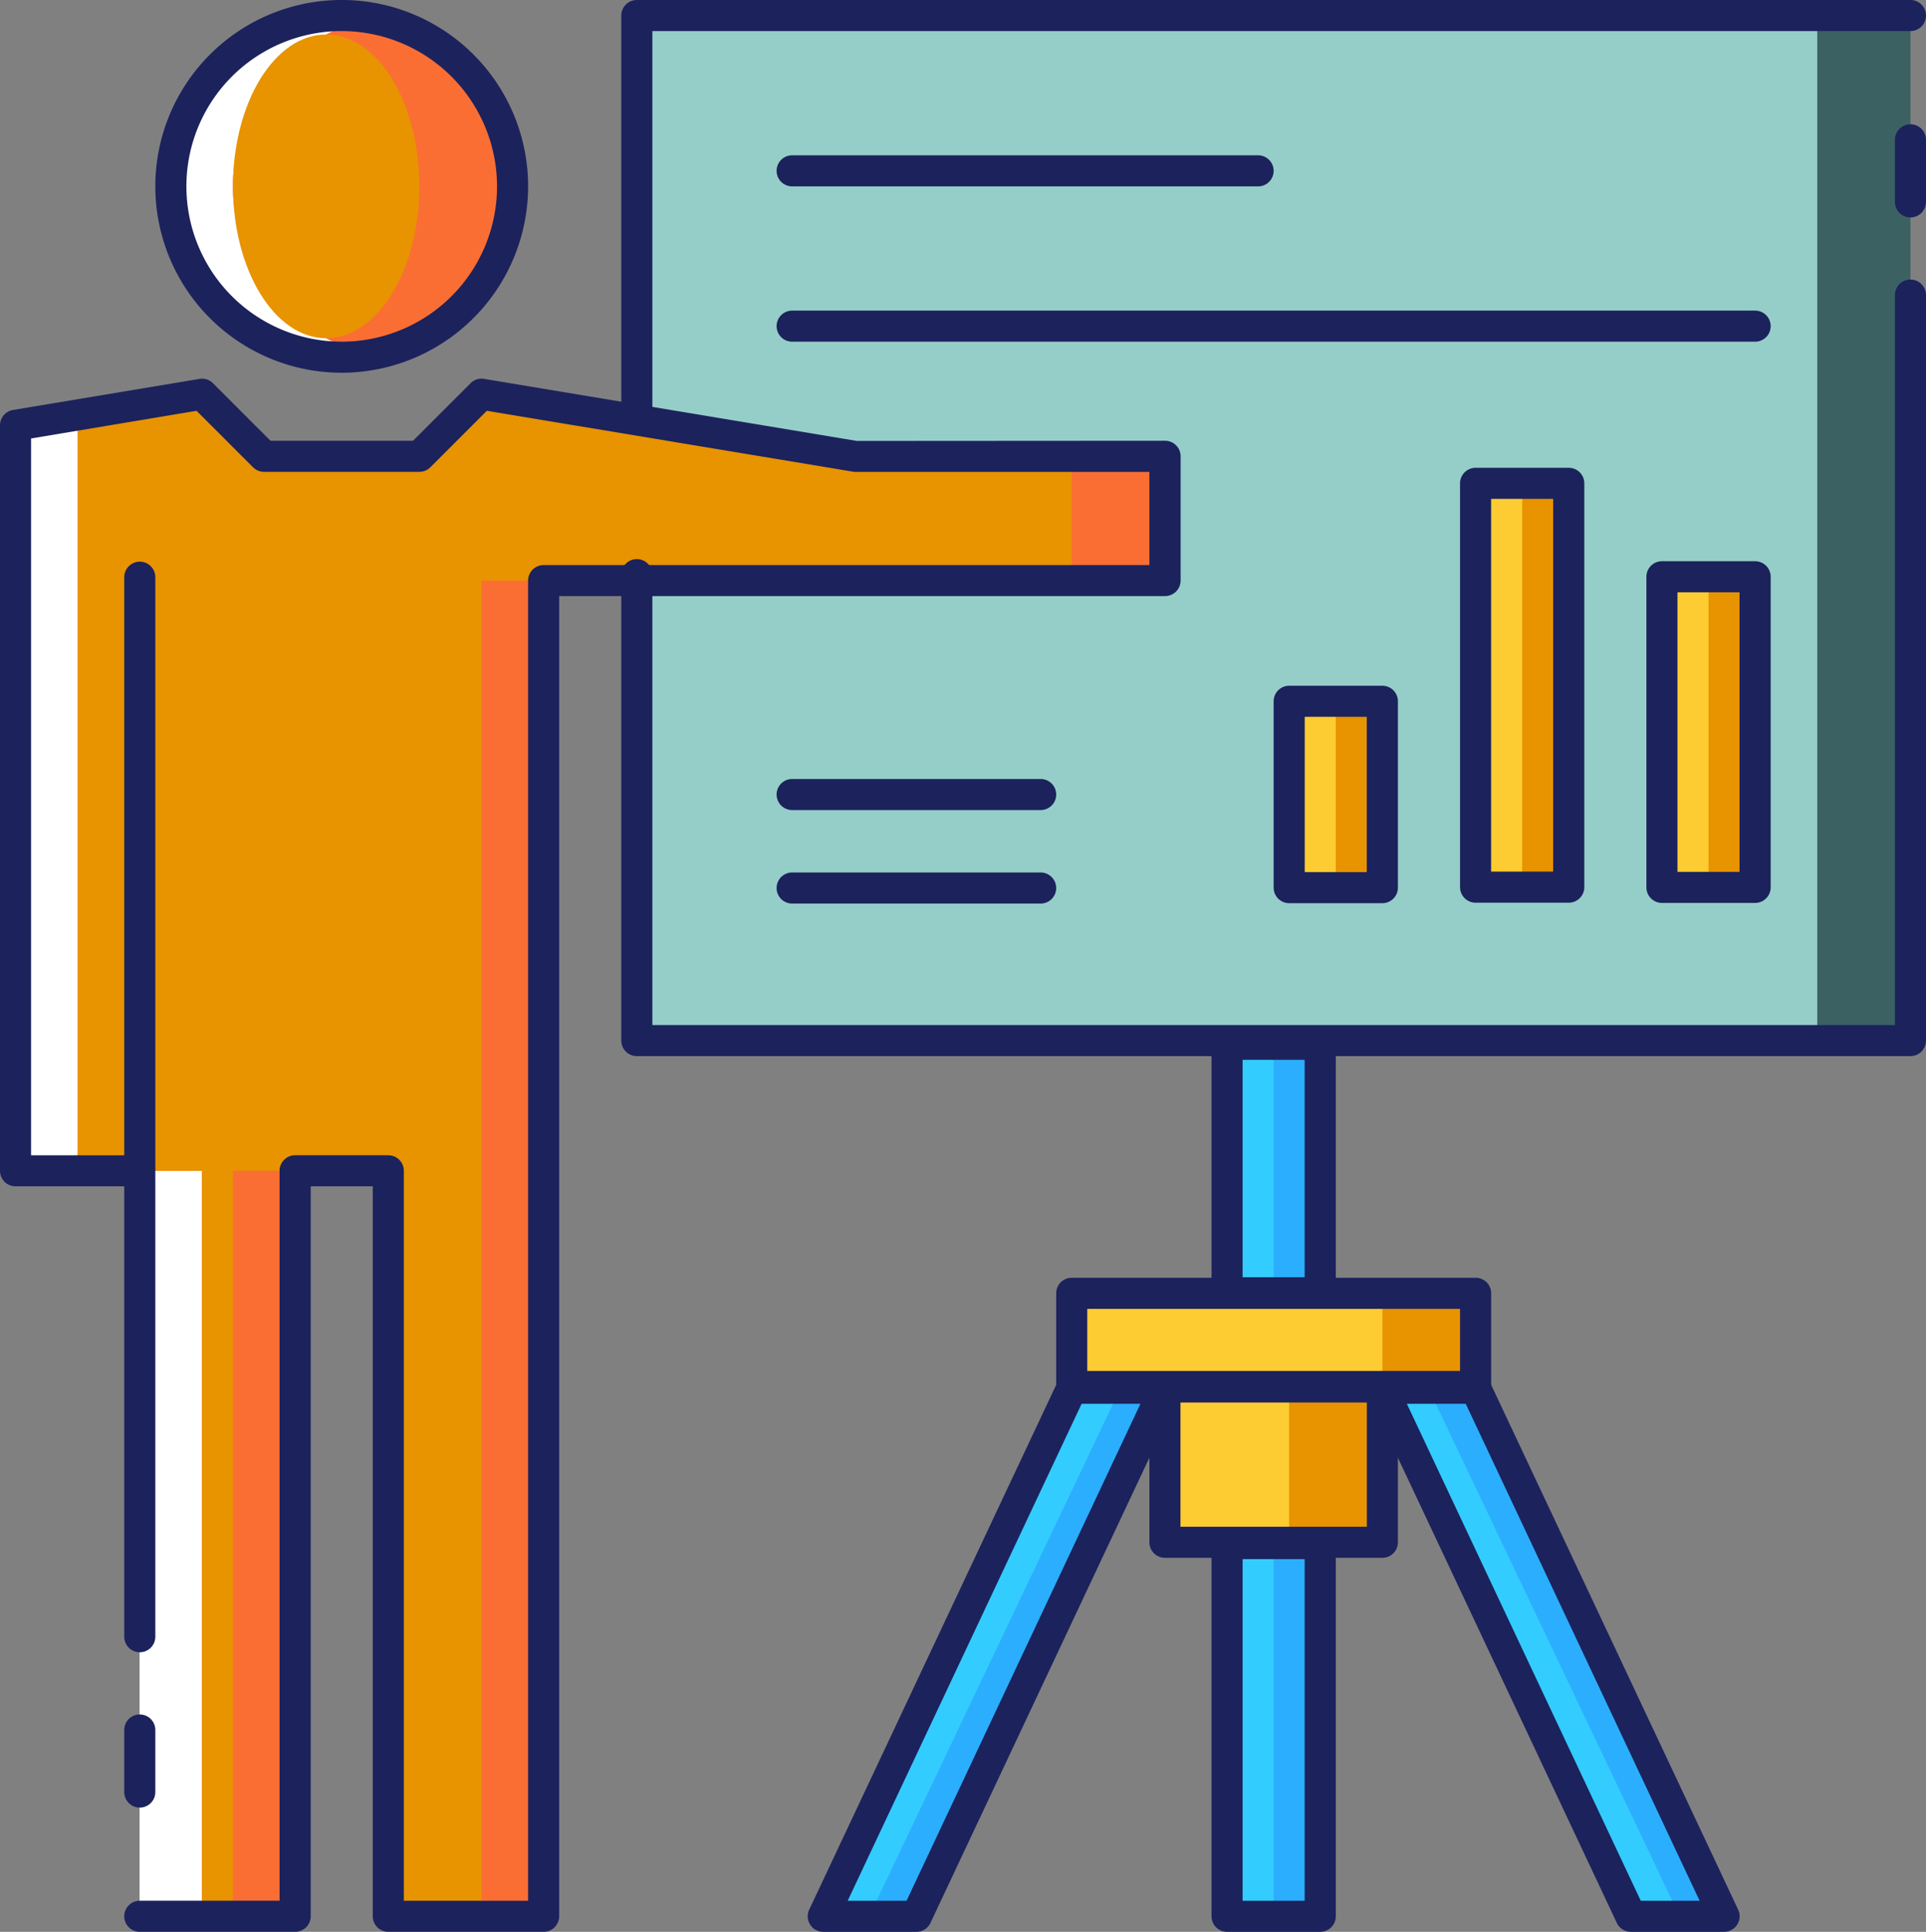 <svg xmlns="http://www.w3.org/2000/svg" width="90" height="90.28" viewBox="0 0 90 90.28">
  <rect x="0" y="0" width="90" height="90.28" fill="#808080" stroke="none"/>
  <g id="Presentation" transform="translate(-1 -1)">
    <g id="Group_1077" data-name="Group 1077" transform="translate(65.597 65.877)">
      <path id="Path_1014" data-name="Path 1014" d="M61.468,70.177H57.113L45.5,45.5h4.355Z" transform="translate(-45.5 -45.5)" fill="#2baefe"/>
    </g>
    <g id="Group_1078" data-name="Group 1078" transform="translate(58.339 73.135)">
      <rect id="Rectangle_186" data-name="Rectangle 186" width="4.355" height="17.419" fill="#2baefe"/>
    </g>
    <g id="Group_1079" data-name="Group 1079" transform="translate(58.339 73.135)">
      <rect id="Rectangle_187" data-name="Rectangle 187" width="2.177" height="17.419" fill="#3cf"/>
    </g>
    <g id="Group_1080" data-name="Group 1080" transform="translate(65.597 65.877)">
      <path id="Path_1015" data-name="Path 1015" d="M59.392,70.177H57.113L45.5,45.5h2.148Z" transform="translate(-45.5 -45.5)" fill="#3cf"/>
    </g>
    <g id="Group_1081" data-name="Group 1081" transform="translate(39.468 65.877)">
      <path id="Path_1016" data-name="Path 1016" d="M27.5,70.177h4.355L43.468,45.5H39.113Z" transform="translate(-27.5 -45.5)" fill="#2baefe"/>
    </g>
    <g id="Group_1082" data-name="Group 1082" transform="translate(39.468 65.877)">
      <path id="Path_1017" data-name="Path 1017" d="M41.392,45.5,29.648,70.177H27.5L39.113,45.5Z" transform="translate(-27.5 -45.5)" fill="#3cf"/>
    </g>
    <g id="Group_1083" data-name="Group 1083" transform="translate(8.984 1.726)">
      <circle id="Ellipse_70" data-name="Ellipse 70" cx="7.984" cy="7.984" r="7.984" fill="#fff"/>
    </g>
    <g id="Group_1084" data-name="Group 1084" transform="translate(11.887 1.856)">
      <path id="Path_1018" data-name="Path 1018" d="M21.565,9.443A7.983,7.983,0,0,1,15.032,17.3a5.879,5.879,0,0,1-.726-.174,7.393,7.393,0,0,1-1.452-.581,7.963,7.963,0,0,1,0-14.2,7.393,7.393,0,0,1,1.452-.581,5.879,5.879,0,0,1,.726-.174A7.983,7.983,0,0,1,21.565,9.443Z" transform="translate(-8.5 -1.59)" fill="#fa6e34"/>
    </g>
    <g id="Group_1085" data-name="Group 1085" transform="translate(11.887 2.611)">
      <ellipse id="Ellipse_71" data-name="Ellipse 71" cx="4.355" cy="7.098" rx="4.355" ry="7.098" fill="#e89300"/>
    </g>
    <g id="Group_1086" data-name="Group 1086" transform="translate(55.435 65.815)">
      <rect id="Rectangle_188" data-name="Rectangle 188" width="10.161" height="7.258" fill="#e89300"/>
    </g>
    <g id="Group_1087" data-name="Group 1087" transform="translate(58.339 49.803)">
      <rect id="Rectangle_189" data-name="Rectangle 189" width="4.355" height="11.613" fill="#2baefe"/>
    </g>
    <g id="Group_1088" data-name="Group 1088" transform="translate(30.758 1.726)">
      <rect id="Rectangle_190" data-name="Rectangle 190" width="59.516" height="47.903" fill="#3c6162"/>
    </g>
    <g id="Group_1089" data-name="Group 1089" transform="translate(30.758 1.726)">
      <rect id="Rectangle_191" data-name="Rectangle 191" width="55.161" height="47.903" fill="#95cec8"/>
    </g>
    <g id="Group_1090" data-name="Group 1090" transform="translate(51.081 61.439)">
      <rect id="Rectangle_192" data-name="Rectangle 192" width="18.871" height="4.355" fill="#e89300"/>
    </g>
    <g id="Group_1091" data-name="Group 1091" transform="translate(55.435 65.815)">
      <rect id="Rectangle_193" data-name="Rectangle 193" width="5.806" height="7.258" fill="#fdcc32"/>
    </g>
    <g id="Group_1092" data-name="Group 1092" transform="translate(51.081 61.439)">
      <rect id="Rectangle_194" data-name="Rectangle 194" width="14.516" height="4.355" fill="#fdcc32"/>
    </g>
    <g id="Group_1093" data-name="Group 1093" transform="translate(78.661 27.954)">
      <rect id="Rectangle_195" data-name="Rectangle 195" width="4.355" height="14.516" fill="#e89300"/>
    </g>
    <g id="Group_1094" data-name="Group 1094" transform="translate(69.952 23.589)">
      <rect id="Rectangle_196" data-name="Rectangle 196" width="4.355" height="18.871" fill="#e89300"/>
    </g>
    <g id="Group_1095" data-name="Group 1095" transform="translate(61.242 33.774)">
      <rect id="Rectangle_197" data-name="Rectangle 197" width="4.355" height="8.71" fill="#e89300"/>
    </g>
    <g id="Group_1096" data-name="Group 1096" transform="translate(1.726 19.425)">
      <path id="Path_1019" data-name="Path 1019" d="M7.306,84.629h7.258V49.79h4.355V84.629h7.258V22.21H55.21V16.4H40.694L23.274,13.5l-2.9,2.9H13.113l-2.9-2.9L1.5,14.952V49.79H7.306Z" transform="translate(-1.5 -13.5)" fill="#fff"/>
    </g>
    <g id="Group_1097" data-name="Group 1097" transform="translate(1.726 19.425)">
      <path id="Path_1020" data-name="Path 1020" d="M55.21,16.4V22.21H26.177V84.629H18.919V49.79H14.565V84.629H7.306V49.79H1.5V14.952L10.21,13.5l2.9,2.9h7.258l2.9-2.9,17.419,2.9Z" transform="translate(-1.5 -13.5)" fill="#fff"/>
    </g>
    <g id="Group_1098" data-name="Group 1098" transform="translate(4.629 19.425)">
      <path id="Path_1021" data-name="Path 1021" d="M54.306,16.4V22.21H25.274V84.629H18.016V49.79H13.661V84.629H9.306V49.79H3.5V14.473L9.306,13.5l2.9,2.9h7.258l2.9-2.9,2.482.421L39.79,16.4Z" transform="translate(-3.5 -13.5)" fill="#fa6e34"/>
    </g>
    <g id="Group_1099" data-name="Group 1099" transform="translate(4.629 19.425)">
      <path id="Path_1022" data-name="Path 1022" d="M49.952,16.4V22.21H22.371V84.629H18.016V49.79H10.758V84.629H9.306V49.79H3.5V14.473L9.306,13.5l2.9,2.9h7.258l2.9-2.9,2.482.421L39.79,16.4Z" transform="translate(-3.5 -13.5)" fill="#e89300"/>
    </g>
    <g id="Group_1100" data-name="Group 1100" transform="translate(78.661 27.954)">
      <rect id="Rectangle_198" data-name="Rectangle 198" width="2.177" height="14.516" fill="#fdcc32"/>
    </g>
    <g id="Group_1101" data-name="Group 1101" transform="translate(61.242 33.774)">
      <rect id="Rectangle_199" data-name="Rectangle 199" width="2.177" height="8.71" fill="#fdcc32"/>
    </g>
    <g id="Group_1102" data-name="Group 1102" transform="translate(69.952 23.589)">
      <rect id="Rectangle_200" data-name="Rectangle 200" width="2.177" height="18.871" fill="#fdcc32"/>
    </g>
    <g id="Group_1103" data-name="Group 1103" transform="translate(58.339 49.803)">
      <rect id="Rectangle_201" data-name="Rectangle 201" width="2.177" height="11.613" fill="#3cf"/>
    </g>
    <g id="Group_1124" data-name="Group 1124" transform="translate(1 1)">
      <g id="Group_1104" data-name="Group 1104" transform="translate(7.258)">
        <path id="Path_1023" data-name="Path 1023" d="M14.71,18.419a8.71,8.71,0,1,1,8.71-8.71A8.718,8.718,0,0,1,14.71,18.419Zm0-15.968A7.258,7.258,0,1,0,21.968,9.71,7.266,7.266,0,0,0,14.71,2.452Z" transform="translate(-6 -1)" fill="#1c225c"/>
      </g>
      <g id="Group_1105" data-name="Group 1105" transform="translate(5.806 26.249)">
        <path id="Path_1024" data-name="Path 1024" d="M5.726,48.032A.726.726,0,0,1,5,47.306V19.726a.726.726,0,1,1,1.452,0V47.306A.726.726,0,0,1,5.726,48.032Z" transform="translate(-5 -19)" fill="#1c225c"/>
      </g>
      <g id="Group_1106" data-name="Group 1106" transform="translate(5.806 80.119)">
        <path id="Path_1025" data-name="Path 1025" d="M5.726,60.355A.726.726,0,0,1,5,59.629v-2.9a.726.726,0,0,1,1.452,0v2.9A.726.726,0,0,1,5.726,60.355Z" transform="translate(-5 -56)" fill="#1c225c"/>
      </g>
      <g id="Group_1107" data-name="Group 1107" transform="translate(63.87 64.151)">
        <path id="Path_1026" data-name="Path 1026" d="M61.694,71.129H57.339a.728.728,0,0,1-.658-.417L45.068,46.035A.726.726,0,0,1,45.726,45h4.355a.728.728,0,0,1,.658.417L62.351,70.094a.726.726,0,0,1-.658,1.035ZM57.8,69.677H60.55L49.621,46.452H46.87Z" transform="translate(-44.999 -45)" fill="#1c225c"/>
      </g>
      <g id="Group_1108" data-name="Group 1108" transform="translate(37.743 64.151)">
        <path id="Path_1027" data-name="Path 1027" d="M32.08,71.129H27.726a.725.725,0,0,1-.656-1.034L38.682,45.418A.723.723,0,0,1,39.338,45h4.355a.725.725,0,0,1,.656,1.034L32.737,70.711A.723.723,0,0,1,32.08,71.129Zm-3.211-1.452H31.62L42.549,46.452H39.8Z" transform="translate(-27 -45)" fill="#1c225c"/>
      </g>
      <g id="Group_1109" data-name="Group 1109" transform="translate(53.71 64.091)">
        <path id="Path_1028" data-name="Path 1028" d="M48.887,53.71H38.726A.726.726,0,0,1,38,52.984V45.726A.726.726,0,0,1,38.726,45H48.887a.726.726,0,0,1,.726.726v7.258A.726.726,0,0,1,48.887,53.71Zm-9.435-1.452h8.71V46.452h-8.71Z" transform="translate(-38 -45)" fill="#1c225c"/>
      </g>
      <g id="Group_1110" data-name="Group 1110" transform="translate(56.613 71.409)">
        <path id="Path_1029" data-name="Path 1029" d="M45.081,68.871H40.726A.726.726,0,0,1,40,68.145V50.726A.726.726,0,0,1,40.726,50h4.355a.726.726,0,0,1,.726.726V68.145A.726.726,0,0,1,45.081,68.871Zm-3.629-1.452h2.9V51.452h-2.9Z" transform="translate(-40 -50)" fill="#1c225c"/>
      </g>
      <g id="Group_1111" data-name="Group 1111" transform="translate(56.613 48.078)">
        <path id="Path_1030" data-name="Path 1030" d="M45.081,47.065H40.726A.726.726,0,0,1,40,46.339V34.726A.726.726,0,0,1,40.726,34h4.355a.726.726,0,0,1,.726.726V46.339A.726.726,0,0,1,45.081,47.065Zm-3.629-1.452h2.9V35.452h-2.9Z" transform="translate(-40 -34)" fill="#1c225c"/>
      </g>
      <g id="Group_1112" data-name="Group 1112" transform="translate(0 17.697)">
        <path id="Path_1031" data-name="Path 1031" d="M26.4,85.581H19.145a.726.726,0,0,1-.726-.726V50.743h-2.9V84.855a.726.726,0,0,1-.726.726H7.532a.726.726,0,0,1,0-1.452h6.532V50.017a.726.726,0,0,1,.726-.726h4.355a.726.726,0,0,1,.726.726V84.13h5.806V22.436a.726.726,0,0,1,.726-.726H54.71V17.355H40.919L23.75,14.5l-2.639,2.639a.726.726,0,0,1-.514.213H13.339a.731.731,0,0,1-.514-.212L10.186,14.5,2.452,15.793v33.5H7.532a.726.726,0,0,1,.726.726V71.791a.726.726,0,1,1-1.452,0V50.743H1.726A.726.726,0,0,1,1,50.017V15.178a.726.726,0,0,1,.607-.716l8.71-1.452a.711.711,0,0,1,.633.2l2.69,2.69H20.3l2.691-2.691a.719.719,0,0,1,.633-.2l17.419,2.9,14.4-.009a.726.726,0,0,1,.726.726v5.806a.726.726,0,0,1-.726.726H27.129V84.855A.726.726,0,0,1,26.4,85.581Z" transform="translate(-1 -12.999)" fill="#1c225c"/>
      </g>
      <g id="Group_1113" data-name="Group 1113" transform="translate(29.032)">
        <path id="Path_1032" data-name="Path 1032" d="M21.726,21.08A.726.726,0,0,1,21,20.354V1.726A.726.726,0,0,1,21.726,1H81.242a.726.726,0,1,1,0,1.452H22.452v17.9A.726.726,0,0,1,21.726,21.08Z" transform="translate(-21 -1)" fill="#1c225c"/>
      </g>
      <g id="Group_1114" data-name="Group 1114" transform="translate(29.032 13.065)">
        <path id="Path_1033" data-name="Path 1033" d="M81.242,46.29H21.726A.726.726,0,0,1,21,45.565V23.79a.726.726,0,0,1,1.452,0V44.839H80.516V10.726a.726.726,0,1,1,1.452,0V45.565A.726.726,0,0,1,81.242,46.29Z" transform="translate(-21 -10)" fill="#1c225c"/>
      </g>
      <g id="Group_1115" data-name="Group 1115" transform="translate(49.355 59.714)">
        <path id="Path_1034" data-name="Path 1034" d="M54.6,47.806H35.726A.726.726,0,0,1,35,47.081V42.726A.726.726,0,0,1,35.726,42H54.6a.726.726,0,0,1,.726.726v4.355A.726.726,0,0,1,54.6,47.806ZM36.452,46.355H53.871v-2.9H36.452Z" transform="translate(-35 -42)" fill="#1c225c"/>
      </g>
      <g id="Group_1116" data-name="Group 1116" transform="translate(76.935 26.228)">
        <path id="Path_1035" data-name="Path 1035" d="M59.081,34.968H54.726A.726.726,0,0,1,54,34.242V19.726A.726.726,0,0,1,54.726,19h4.355a.726.726,0,0,1,.726.726V34.242A.726.726,0,0,1,59.081,34.968Zm-3.629-1.452h2.9V20.452h-2.9Z" transform="translate(-54 -19)" fill="#1c225c"/>
      </g>
      <g id="Group_1117" data-name="Group 1117" transform="translate(68.226 21.862)">
        <path id="Path_1036" data-name="Path 1036" d="M53.081,36.323H48.726A.726.726,0,0,1,48,35.6V16.726A.726.726,0,0,1,48.726,16h4.355a.726.726,0,0,1,.726.726V35.6A.726.726,0,0,1,53.081,36.323Zm-3.629-1.452h2.9V17.452h-2.9Z" transform="translate(-48 -16)" fill="#1c225c"/>
      </g>
      <g id="Group_1118" data-name="Group 1118" transform="translate(59.516 32.047)">
        <path id="Path_1037" data-name="Path 1037" d="M47.081,33.161H42.726A.726.726,0,0,1,42,32.435v-8.71A.726.726,0,0,1,42.726,23h4.355a.726.726,0,0,1,.726.726v8.71A.726.726,0,0,1,47.081,33.161ZM43.452,31.71h2.9V24.452h-2.9Z" transform="translate(-42 -23)" fill="#1c225c"/>
      </g>
      <g id="Group_1119" data-name="Group 1119" transform="translate(36.29 7.258)">
        <path id="Path_1038" data-name="Path 1038" d="M48.5,7.452H26.726a.726.726,0,1,1,0-1.452H48.5a.726.726,0,1,1,0,1.452Z" transform="translate(-26 -6)" fill="#1c225c"/>
      </g>
      <g id="Group_1120" data-name="Group 1120" transform="translate(36.29 40.774)">
        <path id="Path_1039" data-name="Path 1039" d="M38.339,30.452H26.726a.726.726,0,0,1,0-1.452H38.339a.726.726,0,1,1,0,1.452Z" transform="translate(-26 -29)" fill="#1c225c"/>
      </g>
      <g id="Group_1121" data-name="Group 1121" transform="translate(36.29 36.405)">
        <path id="Path_1040" data-name="Path 1040" d="M38.339,27.452H26.726a.726.726,0,0,1,0-1.452H38.339a.726.726,0,1,1,0,1.452Z" transform="translate(-26 -26)" fill="#1c225c"/>
      </g>
      <g id="Group_1122" data-name="Group 1122" transform="translate(36.29 14.516)">
        <path id="Path_1041" data-name="Path 1041" d="M71.726,12.452h-45a.726.726,0,1,1,0-1.452h45a.726.726,0,1,1,0,1.452Z" transform="translate(-26 -11)" fill="#1c225c"/>
      </g>
      <g id="Group_1123" data-name="Group 1123" transform="translate(88.548 5.806)">
        <path id="Path_1042" data-name="Path 1042" d="M62.726,9.355A.726.726,0,0,1,62,8.629v-2.9a.726.726,0,0,1,1.452,0v2.9A.726.726,0,0,1,62.726,9.355Z" transform="translate(-62 -5)" fill="#1c225c"/>
      </g>
    </g>
  </g>
</svg>
